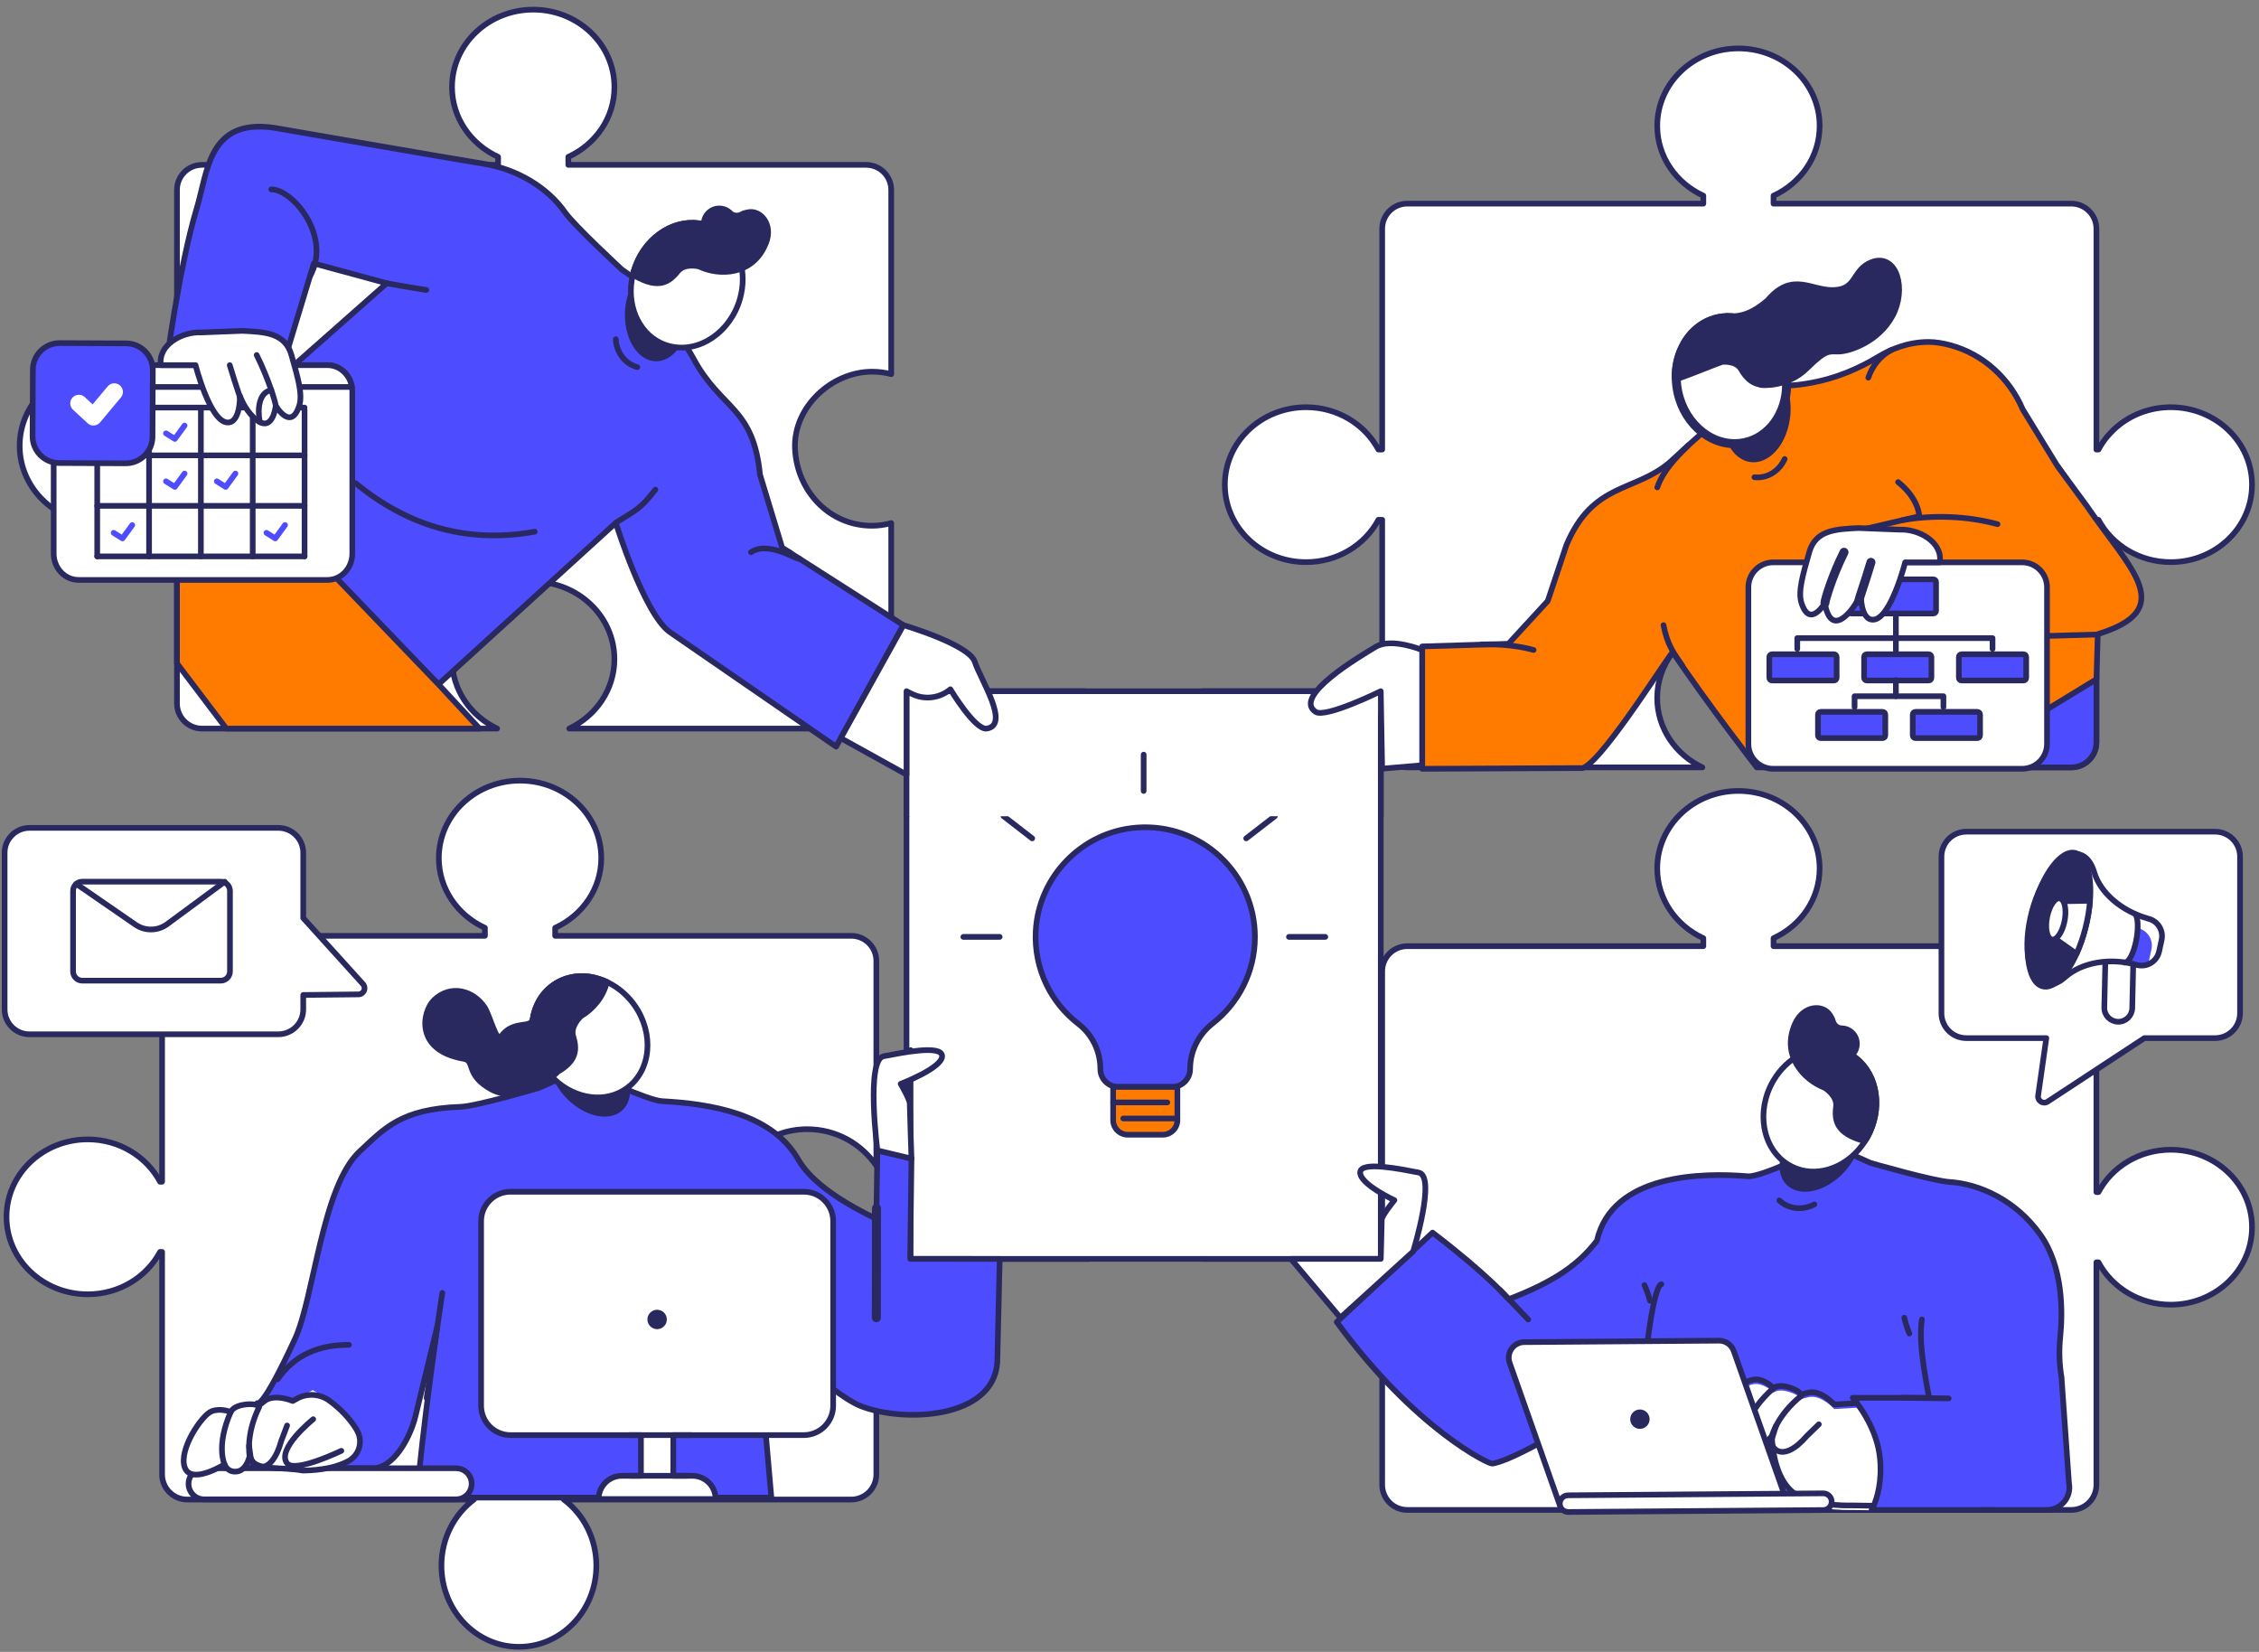 <svg width="398" height="291" viewBox="0 0 398 291" fill="none" xmlns="http://www.w3.org/2000/svg">
<rect x="0" y="0" width="398" height="291" fill="#808080" stroke="none"/>
<g clip-path="url(#clip0_4007_28829)">
<path d="M243.27 121.767H159.712V221.763H243.27V121.767Z" fill="white" stroke="#292960" stroke-linecap="round" stroke-linejoin="round"/>
<path d="M221.099 165.05C221.099 153.889 211.635 144.938 200.297 145.787C190.656 146.503 182.953 154.421 182.478 164.081C182.155 170.707 185.17 176.649 189.99 180.361C192.455 182.255 193.867 185.213 193.867 188.317C193.867 190.059 195.28 191.478 197.028 191.478H206.517C208.259 191.478 209.678 190.065 209.678 188.317C209.678 185.169 211.167 182.223 213.65 180.285C218.179 176.75 221.099 171.239 221.099 165.05Z" fill="#4D4DFF" stroke="#292960" stroke-linecap="round" stroke-linejoin="round"/>
<path d="M196.124 191.478H207.437V197.318C207.437 198.737 206.284 199.89 204.865 199.89H198.689C197.27 199.89 196.117 198.737 196.117 197.318V191.478H196.124Z" fill="#FF7B00" stroke="#292960" stroke-linecap="round" stroke-linejoin="round"/>
<path d="M197.902 197.033H207.436" stroke="#292960" stroke-linecap="round" stroke-linejoin="round"/>
<path d="M196.123 194.202H205.656" stroke="#292960" stroke-linecap="round" stroke-linejoin="round"/>
<path d="M201.495 132.935V139.332" stroke="#292960" stroke-linecap="round" stroke-linejoin="round"/>
<path d="M169.728 165.044H176.125" stroke="#292960" stroke-linecap="round" stroke-linejoin="round"/>
<path d="M176.797 143.772L181.858 147.687" stroke="#292960" stroke-linecap="round" stroke-linejoin="round"/>
<path d="M224.622 143.772L219.561 147.687" stroke="#292960" stroke-linecap="round" stroke-linejoin="round"/>
<path d="M227.092 165.044H233.496" stroke="#292960" stroke-linecap="round" stroke-linejoin="round"/>
<path d="M396.769 216.182C396.769 223.72 390.359 229.833 382.46 229.833C376.892 229.833 372.084 226.799 369.715 222.371H369.353V261.563C369.353 264.008 367.377 265.99 364.926 265.99H312.628C314.497 265.11 316.131 263.849 317.423 262.316C319.406 259.973 320.59 256.989 320.59 253.746C320.59 250.788 319.602 248.051 317.924 245.815C315.326 242.356 311.076 240.101 306.281 240.101C298.382 240.101 291.971 246.208 291.971 253.746C291.971 259.111 295.214 263.754 299.934 265.99H247.934C245.495 265.99 243.519 264.008 243.519 261.563V171.1C243.519 168.661 245.495 166.678 247.934 166.678H300.098V165.272C295.297 163.074 291.978 158.405 291.978 152.983C291.978 145.445 298.382 139.332 306.281 139.332C314.18 139.332 320.59 145.445 320.59 152.983C320.59 158.405 317.271 163.074 312.47 165.272V166.678H364.926C367.377 166.678 369.353 168.661 369.353 171.1V210H369.715C372.084 205.572 376.892 202.538 382.46 202.538C390.359 202.538 396.769 208.651 396.769 216.182Z" fill="white" stroke="#292960" stroke-linecap="round" stroke-linejoin="round"/>
<path d="M211.859 221.757H243.271V199.732H211.859V221.757Z" fill="white"/>
<path d="M211.858 221.762H243.271V199.737" fill="white"/>
<path d="M211.858 221.762H243.271V199.737" stroke="#292960" stroke-linecap="round" stroke-linejoin="round"/>
<path d="M364.527 261.315C364.97 263.748 363.101 265.99 360.631 265.99H349.248L351.129 265.978L351.116 265.99H287.214L289.9 242.8C289.9 242.8 268.768 256.888 262.908 257.838C262.332 257.933 249.289 251.719 235.512 232.886L252.393 217.139C262.079 224.525 265.816 228.864 265.816 228.864C273.804 225.798 278.118 222.789 281.348 218.57C284.059 206.731 300.01 206.547 307.921 207.212C310.386 207.421 320.445 202.398 322.003 201.663C322.136 201.606 322.206 201.568 322.206 201.568L329.547 204.862C329.547 204.862 340.519 208.023 343.445 208.213C348.754 208.555 355.101 211.4 359.427 217.43C363.526 223.144 363.424 231.163 362.981 235.528C362.74 237.89 362.804 240.272 363.203 242.616L364.52 261.315H364.527Z" fill="#4D4DFF"/>
<path d="M364.527 261.315C364.97 263.748 363.101 265.99 360.631 265.99H349.248L351.129 265.978L351.116 265.99H287.214L289.9 242.8C289.9 242.8 268.768 256.888 262.908 257.838C262.332 257.933 249.289 251.719 235.512 232.886L252.393 217.139C262.079 224.525 265.816 228.864 265.816 228.864C273.804 225.798 278.118 222.789 281.348 218.57C284.059 206.731 300.01 206.547 307.921 207.212C310.386 207.421 320.445 202.398 322.003 201.663C322.136 201.606 322.206 201.568 322.206 201.568L329.547 204.862C329.547 204.862 340.519 208.023 343.445 208.213C348.754 208.555 355.101 211.4 359.427 217.43C363.526 223.144 363.424 231.163 362.981 235.528C362.74 237.89 362.804 240.272 363.203 242.616L364.52 261.315H364.527Z" stroke="#292960" stroke-linecap="round" stroke-linejoin="round"/>
<path d="M330.111 266.06C327.97 266.022 326.006 265.984 324.454 265.991C324.454 265.984 324.454 265.978 324.454 265.972C321.325 265.864 318.215 265.338 316.2 263.925C313.033 261.702 312.362 256.66 312.216 254.639C312.178 254.101 312.178 253.778 312.178 253.778C312.178 253.778 311.944 254.088 311.564 254.436C310.962 254.981 309.993 255.627 308.985 255.298C307.725 254.892 307.56 253.873 307.554 253.436C307.554 253.309 307.554 253.233 307.554 253.233C307.554 253.233 307.262 253.271 306.787 253.296C306.002 253.334 304.722 253.36 303.563 253.138C303.443 253.112 303.322 253.087 303.208 253.062C303.113 253.036 303.018 253.017 302.93 252.986C302.847 252.967 302.765 252.941 302.683 252.91C302.55 252.872 302.417 252.821 302.29 252.764C301.447 252.378 300.877 251.751 300.972 250.743C301.276 247.43 307.636 243.661 309.467 243.794C311.209 243.921 312.457 245.346 312.457 245.346C312.457 245.346 313.236 244.574 315.2 245.194C316.739 245.682 317.195 246.221 317.328 246.493C317.505 246.411 317.892 246.29 318.677 246.119C320.875 245.644 323.168 248.222 323.168 248.222L327.172 247.982C327.691 248.678 328.426 249.736 329.116 251.06C330.054 252.821 330.934 255.051 331.201 257.502C331.663 261.772 330.675 264.762 330.111 266.06Z" fill="white"/>
<path d="M330.111 265.256C327.97 265.218 326.006 265.18 324.454 265.186C324.454 265.18 324.454 265.173 324.454 265.167C321.325 265.059 318.215 264.533 316.2 263.121C313.033 260.897 312.362 255.855 312.216 253.834C312.178 253.296 312.178 252.973 312.178 252.973C312.178 252.973 311.944 253.283 311.564 253.632C310.962 254.176 309.993 254.823 308.985 254.493C307.725 254.088 307.56 253.068 307.554 252.631C307.554 252.504 307.554 252.428 307.554 252.428C307.554 252.428 307.262 252.466 306.787 252.492C305.691 252.549 303.652 252.568 302.29 251.959C301.447 251.573 300.877 250.946 300.972 249.939C301.276 246.626 307.636 242.857 309.467 242.99C311.209 243.116 312.457 244.542 312.457 244.542C312.457 244.542 313.236 243.769 315.2 244.39C316.739 244.877 317.195 245.416 317.328 245.688C317.505 245.606 317.892 245.486 318.677 245.315C320.875 244.839 323.168 247.418 323.168 247.418L327.172 247.177C327.691 247.874 328.426 248.932 329.116 250.255C330.054 252.016 330.934 254.246 331.201 256.698C331.663 260.967 330.675 263.957 330.111 265.256Z" stroke="#292960" stroke-linecap="round" stroke-linejoin="round"/>
<path d="M307.561 252.428C307.561 252.428 307.497 248.894 312.457 244.542" stroke="#292960" stroke-linecap="round" stroke-linejoin="round"/>
<path d="M312.178 252.973C312.178 252.973 313.09 249.293 317.385 245.859" stroke="#292960" stroke-linecap="round" stroke-linejoin="round"/>
<path d="M312.876 251.263L312.198 253.417C311.672 255.089 314.06 257.959 318.342 252.948L320.452 250.908" stroke="#292960" stroke-linecap="round" stroke-linejoin="round"/>
<path d="M314.212 206.763C314.921 209.297 317.658 210.101 320.679 208.879C321.047 208.726 321.414 208.549 321.788 208.34C321.895 208.277 322.009 208.213 322.123 208.144C322.383 207.985 322.643 207.808 322.884 207.631C325.975 205.369 327.818 201.613 327.058 198.902C326.602 197.286 325.322 196.362 323.675 196.235C323.599 196.229 323.517 196.229 323.428 196.229C323.314 196.229 323.194 196.229 323.074 196.229C321.87 196.26 320.508 196.685 319.14 197.521C315.593 199.693 313.382 203.83 314.205 206.769L314.212 206.763Z" fill="#292960" stroke="#292960" stroke-linecap="round" stroke-linejoin="round"/>
<path d="M314.978 205.103C318.887 207.555 324.037 206.389 327.388 202.614C327.787 202.152 328.167 201.657 328.521 201.125C328.623 200.961 328.73 200.802 328.832 200.631C329.06 200.245 329.269 199.833 329.453 199.44C331.771 194.379 330.479 188.513 326.298 185.891C323.802 184.326 320.793 184.225 318.082 185.346C317.949 185.397 317.822 185.46 317.689 185.53C317.506 185.612 317.322 185.707 317.138 185.802C315.295 186.771 313.648 188.317 312.444 190.363C309.328 195.671 310.462 202.272 314.985 205.11L314.978 205.103Z" fill="white"/>
<path d="M314.978 205.103C318.887 207.555 324.037 206.389 327.388 202.614C327.787 202.152 328.167 201.657 328.521 201.125C328.623 200.961 328.73 200.802 328.832 200.631C329.06 200.245 329.269 199.833 329.453 199.44C331.771 194.379 330.479 188.513 326.298 185.891C323.802 184.326 320.793 184.225 318.082 185.346C317.949 185.397 317.822 185.46 317.689 185.53C317.506 185.612 317.322 185.707 317.138 185.802C315.295 186.771 313.648 188.317 312.444 190.363C309.328 195.671 310.462 202.272 314.985 205.11L314.978 205.103Z" stroke="#292960" stroke-linecap="round" stroke-linejoin="round"/>
<path d="M321.458 191.624C321.559 191.662 323.738 193.043 323.491 194.931C323.155 197.471 323.643 199.599 328.141 200.923C328.388 200.828 328.565 200.758 328.812 200.657C329.047 200.264 329.262 199.846 329.446 199.441C331.764 194.379 330.472 188.514 326.291 185.891C326.285 185.891 326.278 185.885 326.272 185.879C327.057 185.15 327.4 183.991 326.962 182.863C326.595 181.926 325.696 181.248 324.688 181.159C324.612 181.153 324.536 181.147 324.467 181.147C323.675 181.134 323.073 180.532 322.883 179.766C322.807 179.449 322.611 179.17 322.414 178.841C321.268 176.922 317.79 177.017 316.295 180.285C313.73 185.91 317.86 190.256 321.458 191.611V191.624Z" fill="#292960" stroke="#292960" stroke-linecap="round" stroke-linejoin="round"/>
<path d="M313.489 211.463C315.162 213.072 317.664 213.23 319.672 212.16" stroke="#292960" stroke-linecap="round" stroke-linejoin="round"/>
<path d="M248.972 220.47C248.972 220.47 253.102 207.155 249.935 206.553C246.767 205.952 239.641 204.463 239.641 206.553C239.641 208.644 245.672 211.425 245.672 211.425C245.672 211.425 243.442 214.136 243.442 214.877C243.442 215.618 243.271 221.763 243.271 221.763H227.435L236.157 232.126L248.972 220.47Z" fill="white" stroke="#292960" stroke-linecap="round" stroke-linejoin="round"/>
<path d="M289.615 245.524C289.286 243.085 291.116 226.495 292.713 226.223" stroke="#292960" stroke-linecap="round" stroke-linejoin="round"/>
<path d="M314.908 264.813L274.798 265.117L265.974 240.083C265.347 238.309 266.658 236.447 268.539 236.428L302.853 236.168C304.025 236.162 305.071 236.896 305.463 237.999L314.914 264.813H314.908Z" fill="white" stroke="#292960" stroke-linecap="round" stroke-linejoin="round"/>
<path d="M288.925 248.292C287.981 248.292 287.215 249.058 287.215 250.002C287.215 250.946 287.981 251.713 288.925 251.713C289.869 251.713 290.635 250.946 290.635 250.002C290.635 249.058 289.869 248.292 288.925 248.292Z" fill="#292960"/>
<path d="M321.255 266.01L276.286 266.352C275.475 266.352 274.81 265.705 274.804 264.895C274.804 264.084 275.45 263.419 276.261 263.412L321.229 263.07C322.04 263.07 322.705 263.716 322.712 264.527C322.712 265.338 322.065 266.003 321.255 266.01Z" fill="white" stroke="#292960" stroke-linecap="round" stroke-linejoin="round"/>
<path d="M327.172 247.177C326.716 246.575 326.418 246.239 326.418 246.239H339.885C339.885 246.239 339.043 242.16 338.618 238.296C338.2 234.438 338.618 232.437 338.618 232.437" stroke="#292960" stroke-linecap="round" stroke-linejoin="round"/>
<path d="M336.401 234.913C336.034 234.007 335.704 233.082 335.508 232.126" stroke="#292960" stroke-linecap="round" stroke-linejoin="round"/>
<path d="M289.723 226.381C290.115 227.274 290.47 228.193 290.692 229.143" stroke="#292960" stroke-linecap="round" stroke-linejoin="round"/>
<path d="M330.111 265.256C329.895 265.737 329.743 265.991 329.743 265.991" stroke="#292960" stroke-linecap="round" stroke-linejoin="round"/>
<path d="M335.04 246.239L343.319 246.341" stroke="#292960" stroke-linecap="round" stroke-linejoin="round"/>
<path d="M269.243 232.436L264.238 227.217" stroke="#292960" stroke-linecap="round" stroke-linejoin="round"/>
<path d="M211.859 143.785H243.271V121.76H211.859V143.785Z" fill="white"/>
<path d="M211.858 121.767H243.271V143.792" fill="white"/>
<path d="M211.858 121.767H243.271V143.792" stroke="#292960" stroke-linecap="round" stroke-linejoin="round"/>
<path d="M396.769 85.382C396.769 92.919 390.359 99.026 382.46 99.026C376.892 99.026 372.084 95.992 369.715 91.57H369.354V130.756C369.354 133.207 367.377 135.183 364.926 135.183H312.628C312.964 135.025 313.287 134.854 313.604 134.677C317.791 132.288 320.591 127.93 320.591 122.945C320.591 115.407 314.18 109.301 306.281 109.301C301.536 109.301 297.33 111.505 294.733 114.894C292.997 117.149 291.971 119.936 291.971 122.945C291.971 128.31 295.215 132.947 299.934 135.183H247.934C247.528 135.183 247.136 135.126 246.768 135.025C245.438 134.664 244.361 133.695 243.848 132.428C243.74 132.168 243.658 131.902 243.601 131.623C243.55 131.338 243.519 131.053 243.519 130.756V91.57H242.853C240.484 95.992 235.677 99.026 230.108 99.026C222.209 99.026 215.799 92.919 215.799 85.382C215.799 77.843 222.209 71.737 230.108 71.737C235.677 71.737 240.484 74.771 242.853 79.193H243.519V40.292C243.519 37.854 245.495 35.871 247.934 35.871H300.098V34.471C295.297 32.267 291.978 27.598 291.978 22.176C291.978 14.644 298.382 8.531 306.281 8.531C314.18 8.531 320.591 14.644 320.591 22.176C320.591 27.598 317.271 32.267 312.47 34.471V35.871H364.926C367.377 35.871 369.354 37.854 369.354 40.292V79.193H369.715C370.297 78.103 371.032 77.09 371.894 76.196C374.231 73.745 377.487 72.111 381.148 71.794C381.579 71.756 382.016 71.737 382.46 71.737C390.359 71.737 396.769 77.843 396.769 85.382Z" fill="white" stroke="#292960" stroke-linecap="round" stroke-linejoin="round"/>
<path d="M369.353 119.1V130.755C369.353 133.207 367.377 135.183 364.925 135.183H343.046L369.353 119.1Z" fill="#4D4DFF" stroke="#292960" stroke-linecap="round" stroke-linejoin="round"/>
<path d="M369.353 119.658L343.894 135.184H309.523C309.523 135.184 300.82 123.984 294.732 114.894C294.517 114.571 282.969 133.22 279.124 135.184C278.87 135.317 278.636 135.361 278.44 135.304L250.574 135.431V113.874L265.758 113.412L272.688 105.874L275.963 96.062C280.638 84.888 288.036 86.757 294.232 81.397C294.656 81.03 296.702 79.123 297.456 78.446C297.88 78.072 298.336 77.66 298.811 77.236C299.04 77.033 299.268 76.83 299.496 76.621C299.705 76.431 299.939 76.178 300.192 75.868C304.842 70.211 307.572 67.487 314.888 67.886C315.915 67.943 317.53 67.728 319.272 67.405C323.402 66.638 327.323 65.029 330.921 62.85C333.075 61.545 336.141 60.24 339.764 60.24C341.031 60.24 342.349 60.468 343.66 60.823C349.405 62.388 354.042 66.638 356.373 72.117L362.524 82.158L370.144 93.021L369.359 119.658H369.353Z" fill="#FF7B00"/>
<path d="M369.353 119.658L343.894 135.184H309.523C309.523 135.184 300.82 123.984 294.732 114.894C294.517 114.571 282.969 133.22 279.124 135.184C278.87 135.317 278.636 135.361 278.44 135.304L250.574 135.431V113.874L265.758 113.412L272.688 105.874L275.963 96.062C280.638 84.888 288.036 86.757 294.232 81.397C294.656 81.03 296.702 79.123 297.456 78.446C297.88 78.072 298.336 77.66 298.811 77.236C299.04 77.033 299.268 76.83 299.496 76.621C299.705 76.431 299.939 76.178 300.192 75.868C304.842 70.211 307.572 67.487 314.888 67.886C315.915 67.943 317.53 67.728 319.272 67.405C323.402 66.638 327.323 65.029 330.921 62.85C333.075 61.545 336.141 60.24 339.764 60.24C341.031 60.24 342.349 60.468 343.66 60.823C349.405 62.388 354.042 66.638 356.373 72.117L362.524 82.158L370.144 93.021L369.359 119.658H369.353Z" stroke="#292960" stroke-linecap="round" stroke-linejoin="round"/>
<path d="M306.813 79.902C308.916 81.48 311.576 80.453 313.23 77.641C313.426 77.299 313.61 76.931 313.781 76.539C313.831 76.418 313.882 76.298 313.926 76.178C314.034 75.893 314.135 75.595 314.218 75.31C315.295 71.636 314.471 67.531 312.216 65.846C310.873 64.839 309.296 64.889 307.909 65.789C307.839 65.833 307.776 65.878 307.706 65.935C307.611 65.998 307.516 66.074 307.421 66.15C306.483 66.91 305.66 68.076 305.083 69.564C303.595 73.448 304.355 78.078 306.794 79.902H306.813Z" fill="#292960" stroke="#292960" stroke-width="1.584" stroke-linecap="round" stroke-linejoin="round"/>
<path d="M306.414 78.115C311.007 77.685 314.383 73.624 314.744 68.588C314.782 67.98 314.776 67.353 314.732 66.72C314.712 66.53 314.7 66.333 314.674 66.137C314.617 65.694 314.535 65.237 314.44 64.813C313.199 59.391 308.606 55.52 303.69 55.983C300.758 56.261 298.306 58.01 296.843 60.55C296.773 60.67 296.703 60.797 296.646 60.93C296.551 61.107 296.463 61.297 296.374 61.481C295.5 63.369 295.139 65.605 295.424 67.955C296.184 74.061 301.1 78.616 306.421 78.109L306.414 78.115Z" fill="white"/>
<path d="M314.745 68.595C314.39 73.625 311.007 77.685 306.415 78.116C301.094 78.623 296.184 74.075 295.424 67.962C295.367 67.474 295.329 66.993 295.323 66.518C295.304 64.7 295.678 62.983 296.368 61.488C296.457 61.298 296.546 61.114 296.647 60.937C296.71 60.804 296.774 60.671 296.843 60.55C298.307 58.023 300.745 56.281 303.672 55.996C303.672 55.996 303.691 55.996 303.697 55.996C303.748 55.996 303.799 55.983 303.843 55.996C303.957 55.996 304.071 55.977 304.179 55.977C305.3 55.926 306.402 56.11 307.441 56.484C307.891 56.642 308.328 56.839 308.752 57.06C308.961 57.174 309.164 57.288 309.36 57.415C309.607 57.567 309.842 57.732 310.076 57.909C310.19 57.998 310.31 58.093 310.418 58.181C310.646 58.365 310.868 58.562 311.083 58.77C311.292 58.98 311.501 59.195 311.698 59.423C311.9 59.651 312.09 59.879 312.274 60.12C312.363 60.24 312.451 60.367 312.54 60.493C312.977 61.121 313.364 61.805 313.68 62.527C313.744 62.673 313.801 62.818 313.864 62.97C314.098 63.559 314.295 64.18 314.44 64.82C314.459 64.909 314.479 65.004 314.498 65.099C314.529 65.225 314.555 65.365 314.58 65.491C314.612 65.694 314.643 65.897 314.669 66.093C314.669 66.112 314.675 66.131 314.675 66.15C314.675 66.15 314.681 66.169 314.681 66.176C314.694 66.366 314.713 66.549 314.732 66.727C314.776 67.367 314.783 67.987 314.738 68.602L314.745 68.595Z" stroke="#292960" stroke-width="1.584" stroke-linecap="round" stroke-linejoin="round"/>
<path d="M314.681 66.144C314.681 66.144 314.674 66.106 314.674 66.087C314.649 65.89 314.617 65.688 314.586 65.485C314.56 65.358 314.535 65.219 314.503 65.092C314.484 64.997 314.465 64.902 314.44 64.814C314.294 64.174 314.104 63.553 313.87 62.964C313.807 62.812 313.75 62.666 313.686 62.52C313.363 61.798 312.983 61.12 312.546 60.487C312.457 60.36 312.369 60.234 312.28 60.113C312.09 59.873 311.9 59.638 311.704 59.416C311.507 59.188 311.298 58.973 311.089 58.764C310.874 58.561 310.652 58.365 310.424 58.175C310.316 58.086 310.196 57.991 310.082 57.903C309.848 57.731 309.607 57.56 309.366 57.408C309.17 57.288 308.967 57.168 308.758 57.054C308.334 56.832 307.896 56.636 307.447 56.477C306.408 56.104 305.306 55.926 304.184 55.971C304.077 55.971 303.963 55.983 303.849 55.989C303.804 55.989 303.754 55.989 303.703 55.989C303.697 55.989 303.684 55.989 303.678 55.989C300.751 56.275 298.312 58.017 296.849 60.544C296.779 60.664 296.716 60.797 296.653 60.931C296.551 61.108 296.463 61.291 296.374 61.482C295.684 62.977 295.31 64.693 295.329 66.511C298.053 65.58 302.284 63.794 303.355 63.471C303.462 63.439 306.021 63.205 306.978 64.858C307.2 65.244 307.44 65.612 307.7 65.935C308.821 67.335 310.399 68.038 313.395 67.1C313.686 67.005 313.997 66.904 314.313 66.777C314.453 66.555 314.554 66.397 314.693 66.169C314.693 66.169 314.687 66.144 314.687 66.137L314.681 66.144Z" fill="#292960" stroke="#292960" stroke-width="1.584" stroke-linecap="round" stroke-linejoin="round"/>
<path d="M309.105 84.07C311.411 84.33 313.495 82.93 314.433 80.858" stroke="#292960" stroke-linecap="round" stroke-linejoin="round"/>
<path d="M310.36 67.531C310.36 67.531 314.788 68.013 318.208 64.611C321.629 61.209 322.212 61.653 323.96 61.634C325.708 61.615 330.751 60.006 333.177 55.496C335.596 50.986 333.968 44.854 329.826 46.463C326.589 47.717 327.419 51.175 323.206 51.385C319 51.594 315.909 48.008 311.582 53.177C311.525 53.247 311.43 53.285 311.354 53.342C309.213 55.16 306.977 56.262 304.184 55.958L305.051 56.87L310.36 67.525V67.531Z" fill="#292960" stroke="#292960" stroke-width="1.584" stroke-linecap="round" stroke-linejoin="round"/>
<path d="M250.568 114.507C250.568 114.507 245.165 112.278 242.397 113.937C239.635 115.597 227.644 122.647 231.787 125.403C233.529 126.562 242.777 121.678 242.777 121.678L243.271 135.43L250.575 134.797V114.507H250.568Z" fill="white"/>
<path d="M250.568 114.507C250.568 114.507 245.165 112.278 242.397 113.937C239.635 115.597 227.644 122.647 231.787 125.403C233.529 126.562 243.265 121.767 243.265 121.767L243.512 135.411L250.562 134.803V114.514L250.568 114.507Z" stroke="#292960" stroke-linecap="round" stroke-linejoin="round"/>
<path d="M334.418 84.926C338.137 87.916 338.137 90.944 338.137 90.944L328.635 93.161L334.456 112.741L369.359 111.784C384.005 107.363 375.307 100.344 367.592 89.043L362.524 82.151" fill="#FF7B00"/>
<path d="M334.418 84.926C338.137 87.916 338.137 90.944 338.137 90.944L328.635 93.161L334.456 112.741L369.359 111.784C384.005 107.363 375.307 100.344 367.592 89.043L362.524 82.151" stroke="#292960" stroke-linecap="round" stroke-linejoin="round"/>
<path d="M312.425 99.064H356.26C358.686 99.064 360.65 101.027 360.65 103.453V131.04C360.65 133.466 358.686 135.43 356.26 135.43H312.425C309.999 135.43 308.035 133.466 308.035 131.04V103.453C308.035 101.027 309.999 99.064 312.425 99.064Z" fill="white" stroke="#292960" stroke-linecap="round" stroke-linejoin="round"/>
<path d="M316.65 114.311V112.411H351.053V114.311" fill="white"/>
<path d="M316.65 114.311V112.411H351.053V114.311" stroke="#292960" stroke-linecap="round" stroke-linejoin="round"/>
<path d="M340.626 102.054H326.152C325.889 102.054 325.677 102.266 325.677 102.529V107.596C325.677 107.859 325.889 108.071 326.152 108.071H340.626C340.889 108.071 341.101 107.859 341.101 107.596V102.529C341.101 102.266 340.889 102.054 340.626 102.054Z" fill="#4D4DFF" stroke="#292960" stroke-linecap="round" stroke-linejoin="round"/>
<path d="M323.112 115.255H312.204C311.941 115.255 311.729 115.468 311.729 115.73V119.404C311.729 119.666 311.941 119.879 312.204 119.879H323.112C323.374 119.879 323.587 119.666 323.587 119.404V115.73C323.587 115.468 323.374 115.255 323.112 115.255Z" fill="#4D4DFF" stroke="#292960" stroke-linecap="round" stroke-linejoin="round"/>
<path d="M339.809 115.255H328.901C328.638 115.255 328.426 115.468 328.426 115.73V119.404C328.426 119.666 328.638 119.879 328.901 119.879H339.809C340.071 119.879 340.284 119.666 340.284 119.404V115.73C340.284 115.468 340.071 115.255 339.809 115.255Z" fill="#4D4DFF" stroke="#292960" stroke-linecap="round" stroke-linejoin="round"/>
<path d="M356.507 115.255H345.599C345.337 115.255 345.124 115.468 345.124 115.73V119.404C345.124 119.666 345.337 119.879 345.599 119.879H356.507C356.77 119.879 356.982 119.666 356.982 119.404V115.73C356.982 115.468 356.77 115.255 356.507 115.255Z" fill="#4D4DFF" stroke="#292960" stroke-linecap="round" stroke-linejoin="round"/>
<path d="M331.682 125.403H320.774C320.512 125.403 320.299 125.616 320.299 125.878V129.552C320.299 129.815 320.512 130.028 320.774 130.028H331.682C331.944 130.028 332.157 129.815 332.157 129.552V125.878C332.157 125.616 331.944 125.403 331.682 125.403Z" fill="#4D4DFF" stroke="#292960" stroke-linecap="round" stroke-linejoin="round"/>
<path d="M348.38 125.403H337.472C337.21 125.403 336.997 125.616 336.997 125.878V129.552C336.997 129.815 337.21 130.028 337.472 130.028H348.38C348.643 130.028 348.855 129.815 348.855 129.552V125.878C348.855 125.616 348.643 125.403 348.38 125.403Z" fill="#4D4DFF" stroke="#292960" stroke-linecap="round" stroke-linejoin="round"/>
<path d="M326.747 124.554V122.647H342.4V124.554" fill="white"/>
<path d="M326.747 124.554V122.647H342.4V124.554" stroke="#292960" stroke-linecap="round" stroke-linejoin="round"/>
<path d="M334.025 119.81V122.647" stroke="#292960" stroke-linecap="round" stroke-linejoin="round"/>
<path d="M334.025 108.071V114.59" stroke="#292960" stroke-linecap="round" stroke-linejoin="round"/>
<path d="M335.255 91.615C340.684 90.677 346.613 90.899 351.927 92.337" stroke="#292960" stroke-linecap="round" stroke-linejoin="round"/>
<path d="M261.002 113.513C264.087 113.462 267.21 113.671 270.193 114.501" stroke="#292960" stroke-linecap="round" stroke-linejoin="round"/>
<path d="M296.374 117.251C294.974 115.255 293.719 113.526 293.086 110.131" stroke="#292960" stroke-linecap="round" stroke-linejoin="round"/>
<path d="M341.754 99.064C342.331 95.573 338.131 93.128 334.596 93.299L327.445 93.02C323.384 93.21 319.869 93.375 318.76 97.284C317.658 101.179 316.746 104.201 317.386 106.203C318.861 110.82 321.528 106.203 321.528 106.203C321.528 106.203 322.054 111.53 325.411 108.287C327.103 106.659 327.837 104.486 327.837 104.486C327.837 104.486 327.73 109.345 330.093 109.161C333.152 108.92 335.661 99.064 335.661 99.064H341.754Z" fill="white"/>
<path d="M323.358 109.326C323.244 108.844 323.206 108.483 323.206 108.483C323.206 108.483 323.047 108.762 322.781 109.111C322.952 109.225 323.142 109.307 323.351 109.326H323.358Z" fill="white"/>
<path d="M329.522 106.767C329.522 106.767 329.269 107.514 328.718 108.464C328.977 108.832 329.32 109.085 329.763 109.148C329.503 107.964 329.529 106.773 329.529 106.773L329.522 106.767Z" fill="white"/>
<path d="M341.754 99.064C342.331 95.573 338.131 93.128 334.596 93.299L327.445 93.02C323.384 93.21 319.869 93.375 318.76 97.284C317.658 101.179 316.746 104.201 317.386 106.203C318.861 110.82 321.528 106.203 321.528 106.203C321.528 106.203 322.054 111.53 325.411 108.287C327.103 106.659 327.837 104.486 327.837 104.486C327.837 104.486 327.73 109.345 330.093 109.161C333.152 108.92 335.661 99.064 335.661 99.064H341.754Z" stroke="#292960" stroke-linecap="round" stroke-linejoin="round"/>
<path d="M321.528 106.203C321.528 105.753 322.77 101.522 324.886 97.284" stroke="#292960" stroke-width="1.584" stroke-linecap="round" stroke-linejoin="round"/>
<path d="M327.514 105.873C327.514 105.423 328.572 102.668 329.629 99.064" stroke="#292960" stroke-width="1.584" stroke-linecap="round" stroke-linejoin="round"/>
<path d="M329.167 66.53C329.864 64.478 331.257 62.698 333.183 61.672" stroke="#292960" stroke-linecap="round" stroke-linejoin="round"/>
<path d="M291.983 85.863C293.01 82.918 295.277 80.586 297.456 78.445" stroke="#292960" stroke-linecap="round" stroke-linejoin="round"/>
<path d="M191.125 121.767H159.712V143.792H191.125V121.767Z" fill="white"/>
<path d="M191.125 121.767H159.712V143.792" fill="white"/>
<path d="M191.125 121.767H159.712V143.792" stroke="#292960" stroke-linecap="round" stroke-linejoin="round"/>
<path d="M153.637 92.615C146.029 92.615 140.398 86.401 140.068 79.047C139.739 71.718 146.536 65.478 153.637 65.478C154.815 65.478 155.949 65.63 157.02 65.909V33.458C157.02 31.019 155.037 29.042 152.592 29.042H100.129V27.636C104.931 25.432 108.25 20.763 108.25 15.341C108.25 7.809 101.846 1.696 93.947 1.696C86.048 1.696 79.637 7.809 79.637 15.341C79.637 20.763 82.957 25.432 87.758 27.636V29.042H35.593C33.155 29.042 31.178 31.019 31.178 33.458V72.358H30.513C28.15 67.936 23.336 64.902 17.768 64.902C9.869 64.902 3.465 71.008 3.465 78.546C3.465 86.085 9.869 92.191 17.768 92.191C23.013 92.191 27.587 89.499 30.076 85.489C30.228 85.242 30.374 84.995 30.513 84.735H31.178V123.921C31.178 126.372 33.155 128.348 35.593 128.348H87.593C82.874 126.112 79.631 121.475 79.631 116.11C79.631 108.572 86.041 102.466 93.941 102.466C101.84 102.466 108.25 108.572 108.25 116.11C108.25 121.475 105.007 126.112 100.288 128.348H152.592C155.037 128.348 157.02 126.372 157.02 123.921V92.147C155.917 92.451 154.784 92.615 153.637 92.615Z" fill="white" stroke="#292960" stroke-linecap="round" stroke-linejoin="round"/>
<path d="M125.449 100.686C125.449 98.589 133.31 93.87 139.182 97.347" stroke="#292960" stroke-linecap="round" stroke-linejoin="round"/>
<path d="M34.657 36.727C36.627 30.17 36.715 20.878 48.187 22.493C48.187 22.493 80.082 28.029 85.238 28.853C91.091 29.79 96.481 33.021 99.528 37.379C101.207 39.78 109.607 47.521 109.607 47.521L116.233 52.088C116.233 52.088 116.233 52.17 116.258 52.309C116.442 54.02 120.977 60.943 122.155 63.123C127.039 72.225 132.696 71.56 133.899 83.615L137.801 96.474L159.168 110.131L147.303 131.529L117.993 111.334C113.458 108.072 108.492 92.103 108.492 92.103L77.25 120.551L35.715 78.553L68.141 49.896L55.295 46.406L49.86 64.32L29.247 64.668C29.247 64.668 31.521 47.16 34.657 36.72V36.727Z" fill="#4D4DFF"/>
<path d="M34.657 36.727C36.627 30.17 36.715 20.878 48.187 22.493C48.187 22.493 80.082 28.029 85.238 28.853C91.091 29.79 96.481 33.021 99.528 37.379C101.207 39.78 109.607 47.521 109.607 47.521L116.233 52.088C116.233 52.088 116.233 52.17 116.258 52.309C116.442 54.02 120.977 60.943 122.155 63.123C127.039 72.225 132.696 71.56 133.899 83.615L137.801 96.474L159.168 110.131L147.303 131.529L117.993 111.334C113.458 108.072 108.492 92.103 108.492 92.103L77.25 120.551L35.715 78.553L68.141 49.896L55.295 46.406L49.86 64.32L29.247 64.668C29.247 64.668 31.521 47.16 34.657 36.72V36.727Z" stroke="#292960" stroke-linecap="round" stroke-linejoin="round"/>
<path d="M117.348 62.691C115.029 63.939 112.553 62.526 111.336 59.505C111.191 59.137 111.064 58.744 110.956 58.333C110.925 58.206 110.893 58.079 110.861 57.953C110.798 57.655 110.741 57.344 110.703 57.047C110.184 53.252 111.609 49.319 114.092 47.982C115.574 47.184 117.12 47.469 118.361 48.565C118.418 48.616 118.482 48.673 118.539 48.736C118.621 48.812 118.703 48.901 118.786 48.989C119.603 49.876 120.236 51.149 120.585 52.714C121.478 56.774 120.04 61.24 117.354 62.684L117.348 62.691Z" fill="#292960" stroke="#292960" stroke-linecap="round" stroke-linejoin="round"/>
<path d="M118.006 60.987C113.534 59.878 110.791 55.362 111.184 50.326C111.234 49.718 111.336 49.103 111.475 48.476C111.526 48.293 111.564 48.103 111.621 47.913C111.741 47.482 111.887 47.045 112.052 46.639C114.085 41.458 119.203 38.316 123.992 39.507C126.849 40.216 129.015 42.313 130.086 45.037C130.137 45.17 130.187 45.303 130.225 45.442C130.295 45.632 130.352 45.828 130.415 46.031C130.998 48.027 131.023 50.294 130.39 52.575C128.73 58.504 123.194 62.273 118.006 60.981V60.987Z" fill="white"/>
<path d="M118.006 60.987C113.534 59.878 110.791 55.362 111.184 50.326C111.234 49.718 111.336 49.103 111.475 48.476C111.526 48.293 111.564 48.103 111.621 47.913C111.741 47.482 111.887 47.045 112.052 46.639C114.085 41.458 119.203 38.316 123.992 39.507C126.849 40.216 129.015 42.313 130.086 45.037C130.137 45.17 130.187 45.303 130.225 45.442C130.295 45.632 130.352 45.828 130.415 46.031C130.998 48.027 131.023 50.294 130.39 52.575C128.73 58.504 123.194 62.273 118.006 60.981V60.987Z" stroke="#292960" stroke-linecap="round" stroke-linejoin="round"/>
<path d="M134.952 42.814C136.269 39.469 133.919 36.898 131.746 37.404C131.373 37.493 131.043 37.544 130.758 37.708C130.074 38.108 129.219 38.095 128.668 37.531C128.617 37.48 128.56 37.43 128.503 37.379C127.743 36.72 126.628 36.536 125.697 36.923C124.582 37.385 123.986 38.443 124.006 39.507C123.999 39.507 123.993 39.507 123.98 39.501C119.185 38.31 114.073 41.452 112.04 46.634C111.875 47.052 111.729 47.495 111.603 47.939C111.704 48.186 111.774 48.357 111.875 48.604C115.954 50.922 117.823 49.795 119.419 47.793C120.604 46.304 123.106 46.913 123.207 46.963C126.679 48.61 132.677 48.572 134.945 42.814H134.952Z" fill="#292960" stroke="#292960" stroke-linecap="round" stroke-linejoin="round"/>
<path d="M112.292 64.674C110.05 64.078 108.618 62.02 108.485 59.752" stroke="#292960" stroke-linecap="round" stroke-linejoin="round"/>
<path d="M159.168 110.124C159.168 110.124 170.76 113.526 171.748 116.598C172.736 119.67 178.025 127.715 173.845 128.348C171.773 128.659 167.44 121.425 167.44 121.425C165.527 123.027 162.848 123.338 160.618 122.217L159.712 121.761V136.45L148.133 130.027L159.168 110.124Z" fill="white"/>
<path d="M159.168 110.124C159.168 110.124 170.76 113.526 171.748 116.598C172.736 119.67 178.025 127.715 173.845 128.348C171.773 128.659 167.44 121.425 167.44 121.425C165.527 123.027 162.848 123.338 160.618 122.217L159.712 121.761V136.45L148.133 130.027L159.168 110.124Z" stroke="#292960" stroke-linecap="round" stroke-linejoin="round"/>
<path d="M115.466 86.256C112.698 89.79 112.242 89.702 108.492 92.09" stroke="#292960" stroke-linecap="round" stroke-linejoin="round"/>
<path d="M75.115 51.08C71.707 50.561 68.147 49.895 68.147 49.895" stroke="#292960" stroke-linecap="round" stroke-linejoin="round"/>
<path d="M77.244 120.544L36.368 77.982L31.142 82.404V84.735H31.18V116.864L39.877 128.348H84.484L77.244 120.544Z" fill="#FF7B00"/>
<path d="M77.244 120.544L36.368 77.982L31.142 82.404L31.18 84.735V116.864L39.877 128.348H84.484L77.244 120.544Z" stroke="#292960" stroke-linecap="round" stroke-linejoin="round"/>
<path d="M62.072 68.968V97.518C62.072 100.083 60.109 102.161 57.683 102.161H13.848C11.428 102.161 9.458 100.083 9.458 97.518V68.968C9.458 66.403 11.428 64.325 13.848 64.325H57.683C60.109 64.325 62.072 66.403 62.072 68.968Z" fill="white" stroke="#292960" stroke-linecap="round" stroke-linejoin="round"/>
<path d="M17.129 98.012V89.112V80.219V72.237" stroke="#292960" stroke-linecap="round" stroke-linejoin="round"/>
<path d="M26.264 98.012V89.112V80.219V72.237" stroke="#292960" stroke-linecap="round" stroke-linejoin="round"/>
<path d="M35.392 98.012V89.112V80.219V72.237" stroke="#292960" stroke-linecap="round" stroke-linejoin="round"/>
<path d="M17.129 80.219H26.263H35.391H44.526H53.66" stroke="#292960" stroke-linecap="round" stroke-linejoin="round"/>
<path d="M17.129 71.8H26.263H35.391H44.526H53.66" stroke="#292960" stroke-linecap="round" stroke-linejoin="round"/>
<path d="M17.129 89.112H26.263H35.391H44.526H53.66" stroke="#292960" stroke-linecap="round" stroke-linejoin="round"/>
<path d="M17.129 98.013H26.263H35.391H44.526H53.66" stroke="#292960" stroke-linecap="round" stroke-linejoin="round"/>
<path d="M44.525 98.012V89.112V80.219V72.237" stroke="#292960" stroke-linecap="round" stroke-linejoin="round"/>
<path d="M53.66 98.012V89.112V80.219V72.237" stroke="#292960" stroke-linecap="round" stroke-linejoin="round"/>
<path d="M62.002 68.17C61.648 65.985 59.849 64.325 57.682 64.325H13.848C11.687 64.325 9.888 65.985 9.527 68.17H62.002Z" fill="white" stroke="#292960" stroke-linecap="round" stroke-linejoin="round"/>
<path d="M28.354 64.325C27.778 60.835 31.978 58.39 35.512 58.561L42.664 58.282C46.724 58.472 50.24 58.637 51.349 62.545C52.451 66.441 53.363 69.463 52.723 71.464C51.247 76.082 48.58 71.464 48.58 71.464C48.58 71.464 48.054 76.792 44.697 73.548C43.006 71.92 42.271 69.748 42.271 69.748C42.271 69.748 42.379 74.606 40.016 74.422C36.956 74.182 34.448 64.325 34.448 64.325H28.354Z" fill="white"/>
<path d="M28.354 64.325C27.778 60.835 31.978 58.39 35.512 58.561L42.664 58.282C46.724 58.472 50.24 58.637 51.349 62.545C52.451 66.441 53.363 69.463 52.723 71.464C51.247 76.082 48.58 71.464 48.58 71.464C48.58 71.464 48.054 76.792 44.697 73.548C43.006 71.92 42.271 69.748 42.271 69.748C42.271 69.748 42.379 74.606 40.016 74.422C36.956 74.182 34.448 64.325 34.448 64.325H28.354Z" stroke="#292960" stroke-linecap="round" stroke-linejoin="round"/>
<path d="M48.58 71.465C48.58 71.015 47.338 66.784 45.223 62.546" stroke="#292960" stroke-linecap="round" stroke-linejoin="round"/>
<path d="M42.593 71.135C42.593 70.685 41.535 67.93 40.477 64.325" stroke="#292960" stroke-linecap="round" stroke-linejoin="round"/>
<path d="M45.774 74.359C45.312 71.939 45.654 69.12 47.795 68.715" stroke="#292960" stroke-linecap="round" stroke-linejoin="round"/>
<path d="M54.616 48.654C58.518 41.642 51.563 33.356 47.794 33.356" stroke="#292960" stroke-linecap="round" stroke-linejoin="round"/>
<path d="M46.945 93.863L48.504 94.845L50.22 92.495" stroke="#4D4DFF" stroke-linecap="round" stroke-linejoin="round"/>
<path d="M20.024 93.863L21.583 94.845L23.299 92.495" stroke="#4D4DFF" stroke-linecap="round" stroke-linejoin="round"/>
<path d="M29.247 76.336L30.805 77.318L32.522 74.968" stroke="#4D4DFF" stroke-linecap="round" stroke-linejoin="round"/>
<path d="M29.247 84.792L30.805 85.774L32.522 83.424" stroke="#4D4DFF" stroke-linecap="round" stroke-linejoin="round"/>
<path d="M38.203 84.792L39.761 85.774L41.478 83.424" stroke="#4D4DFF" stroke-linecap="round" stroke-linejoin="round"/>
<path d="M22.222 60.488L10.529 60.437C7.922 60.425 5.8 62.529 5.789 65.135L5.738 76.829C5.727 79.435 7.83 81.557 10.437 81.568L22.13 81.619C24.736 81.631 26.858 79.527 26.87 76.921L26.921 65.227C26.932 62.621 24.828 60.499 22.222 60.488Z" fill="#4D4DFF"/>
<path d="M22.222 60.488L10.529 60.437C7.922 60.425 5.8 62.529 5.789 65.135L5.738 76.829C5.727 79.435 7.83 81.557 10.437 81.568L22.13 81.619C24.736 81.631 26.858 79.527 26.87 76.921L26.921 65.227C26.932 62.621 24.828 60.499 22.222 60.488Z" stroke="#292960" stroke-linecap="round" stroke-linejoin="round"/>
<path d="M16.47 74.968C16.09 74.968 15.723 74.822 15.444 74.562L12.866 72.181C12.252 71.611 12.207 70.648 12.777 70.033C13.347 69.419 14.31 69.374 14.925 69.945L16.325 71.237L18.966 68.07C19.505 67.424 20.461 67.341 21.107 67.873C21.753 68.412 21.842 69.368 21.303 70.014L17.636 74.41C17.37 74.727 16.983 74.924 16.565 74.955C16.527 74.955 16.496 74.955 16.458 74.955L16.47 74.968Z" fill="white"/>
<path d="M140.823 98.399C140.823 98.925 135.451 95.124 132.315 97.284" stroke="#292960" stroke-linecap="round" stroke-linejoin="round"/>
<path d="M94.207 93.667C82.013 95.84 71.631 92.495 62.655 85.122" stroke="#292960" stroke-linecap="round" stroke-linejoin="round"/>
<path d="M191.834 184.985H160.421V221.77H191.834V184.985Z" fill="white"/>
<path d="M191.834 221.77H160.421V184.985" fill="white"/>
<path d="M191.834 221.77H160.421V184.985" stroke="#292960" stroke-linecap="round" stroke-linejoin="round"/>
<path d="M142.241 198.921C147.296 198.921 151.749 201.474 154.397 205.357V169.276C154.397 166.837 152.421 164.854 149.976 164.854H97.811V163.448C102.613 161.244 105.932 156.575 105.932 151.159C105.932 143.621 99.528 137.515 91.622 137.515C83.717 137.515 77.313 143.627 77.313 151.159C77.313 156.582 80.632 161.25 85.433 163.448V164.854H32.984C30.539 164.854 28.556 166.837 28.556 169.276V208.176H28.201C25.832 203.755 21.024 200.714 15.456 200.714C7.551 200.714 1.146 206.827 1.146 214.359C1.146 221.89 7.551 228.003 15.456 228.003C21.024 228.003 25.832 224.969 28.201 220.541H28.556V259.733C28.556 262.178 30.539 264.16 32.984 264.16H83.508C80.036 266.751 77.775 270.995 77.775 275.797C77.775 283.702 83.888 290.107 91.419 290.107C98.951 290.107 105.064 283.702 105.064 275.797C105.064 270.989 102.796 266.751 99.331 264.16H149.976C152.414 264.16 154.397 262.178 154.397 259.733V221.871C151.756 225.754 147.296 228.307 142.241 228.307C134.127 228.307 127.545 221.726 127.545 213.611C127.545 205.497 134.127 198.915 142.241 198.915V198.921Z" fill="white" stroke="#292960" stroke-linecap="round" stroke-linejoin="round"/>
<path d="M63.371 202.829C67.71 198.788 70.655 195.342 81.095 194.981C84.027 194.879 94.993 191.63 94.993 191.63L102.334 188.336C102.334 188.336 102.404 188.374 102.537 188.431C104.095 189.166 114.148 193.86 116.618 193.98C125.341 194.449 135.774 196.216 140.424 203.906C141.272 205.312 143.47 209.487 154.397 214.713L154.581 202.665L160.586 204.096L160.358 221.763L176.131 221.776L175.707 239.949C175.073 250.009 159.193 250.636 151.693 247.709C146.163 245.549 133.171 232.785 133.171 232.785L135.901 263.818H73.512C73.512 263.818 73.677 257.781 77.072 233.52L73.208 249.432C72.29 253.214 69.319 258.833 65.429 258.655L41.738 258.598L45.317 247.177C45.317 247.177 46.096 248.59 51.968 235.87C55.358 228.528 56.719 209.018 63.371 202.829Z" fill="#4D4DFF"/>
<path d="M63.371 202.829C67.71 198.788 70.655 195.342 81.095 194.981C84.027 194.879 94.993 191.63 94.993 191.63L102.334 188.336C102.334 188.336 102.404 188.374 102.537 188.431C104.095 189.166 114.148 193.86 116.618 193.98C125.341 194.449 135.774 196.216 140.424 203.906C141.272 205.312 143.47 209.487 154.397 214.713L154.581 202.665L160.586 204.096L160.358 221.763L176.131 221.776L175.707 239.949C175.073 250.009 159.193 250.636 151.693 247.709C146.163 245.549 133.171 232.785 133.171 232.785L135.901 263.818H73.512C73.512 263.818 73.677 257.781 77.072 233.52L73.208 249.432C72.29 253.214 69.319 258.833 65.429 258.655L41.738 258.598L45.317 247.177C45.317 247.177 46.096 248.59 51.968 235.87C55.358 228.528 56.719 209.018 63.371 202.829Z" stroke="#292960" stroke-linecap="round" stroke-linejoin="round"/>
<path d="M110.322 193.53C109.613 196.064 106.876 196.869 103.854 195.646C103.487 195.494 103.12 195.317 102.746 195.108C102.638 195.044 102.524 194.981 102.41 194.911C102.15 194.753 101.891 194.576 101.65 194.398C98.559 192.137 96.716 188.38 97.476 185.669C97.932 184.054 99.211 183.129 100.858 183.002C100.934 182.996 101.017 182.996 101.105 182.996C101.219 182.996 101.34 182.996 101.46 182.996C102.664 183.028 104.025 183.452 105.394 184.288C108.941 186.461 111.152 190.598 110.328 193.537L110.322 193.53Z" fill="#292960" stroke="#292960" stroke-linecap="round" stroke-linejoin="round"/>
<path d="M111.094 191.161C107.661 194.234 102.384 193.961 98.444 190.8C97.969 190.42 97.519 189.989 97.076 189.527C96.955 189.388 96.829 189.248 96.708 189.109C96.556 188.932 96.411 188.748 96.271 188.558C96.132 188.374 96.005 188.19 95.879 188.013C92.737 183.421 93.015 177.422 96.702 174.128C96.702 174.122 96.715 174.122 96.721 174.115C98.919 172.158 101.852 171.556 104.703 172.202C104.842 172.234 104.981 172.272 105.121 172.316C105.317 172.367 105.513 172.43 105.71 172.494C106.115 172.627 106.514 172.779 106.913 172.969C108.453 173.672 109.89 174.755 111.107 176.193C115.078 180.899 115.078 187.595 111.094 191.161Z" fill="white"/>
<path d="M111.095 191.162C107.662 194.234 102.385 193.962 98.445 190.807C97.97 190.421 97.52 189.99 97.077 189.527C96.95 189.382 96.817 189.242 96.691 189.09C96.406 188.748 96.127 188.381 95.88 188.02C92.744 183.421 93.023 177.422 96.703 174.135C98.901 172.171 101.847 171.563 104.704 172.209C104.843 172.241 104.982 172.279 105.122 172.323C105.318 172.374 105.514 172.437 105.711 172.5C107.687 173.14 109.575 174.394 111.108 176.2C115.073 180.906 115.08 187.602 111.095 191.168V191.162Z" stroke="#292960" stroke-linecap="round" stroke-linejoin="round"/>
<path d="M154.581 202.659C154.581 202.659 152.522 186.658 155.689 186.062C158.856 185.467 165.983 183.972 165.983 186.062C165.983 188.153 158.685 190.934 158.685 190.934C158.685 190.934 160.282 193.645 160.282 194.386C160.282 195.127 160.586 204.097 160.586 204.097L154.581 202.665V202.659Z" fill="white" stroke="#292960" stroke-linecap="round" stroke-linejoin="round"/>
<path d="M105.711 172.494C105.514 172.43 105.318 172.367 105.122 172.316C104.982 172.272 104.843 172.234 104.704 172.202C101.853 171.556 98.92 172.158 96.722 174.115C96.722 174.122 96.709 174.122 96.703 174.128C96.032 174.73 95.474 175.42 95.031 176.18C94.435 177.194 94.043 178.321 93.859 179.506C93.574 181.305 90.4 179.557 88.253 182.641C87.48 183.744 86.264 178.777 85.371 177.447C83.394 174.489 79.423 173.342 76.464 176.18C74.488 178.074 72.873 184.992 81.741 186.525C83.755 186.873 81.956 189.394 86.568 191.909C91.407 194.544 97.134 190.027 98.28 188.792C101.631 186.867 101.688 184.827 100.992 182.565C100.428 180.747 102.341 179.018 102.436 178.961C104.387 177.815 106.338 175.623 106.914 172.969C106.515 172.779 106.116 172.627 105.711 172.494Z" fill="#292960" stroke="#292960" stroke-linecap="round" stroke-linejoin="round"/>
<path d="M133.322 234.477C133.322 228.985 132.949 223.328 131.473 218.007" stroke="#292960" stroke-linecap="round" stroke-linejoin="round"/>
<path d="M77.927 227.769L75.165 246.291" stroke="#292960" stroke-linecap="round" stroke-linejoin="round"/>
<path d="M80.354 264.122H35.955C34.448 264.122 33.219 262.9 33.219 261.386C33.219 259.878 34.441 258.649 35.955 258.649H80.36C81.868 258.649 83.097 259.872 83.097 261.386C83.097 262.894 81.874 264.122 80.36 264.122H80.354Z" fill="white" stroke="#292960" stroke-linecap="round" stroke-linejoin="round"/>
<path d="M61.47 236.909C56.25 236.897 51.937 238.607 48.89 242.99" stroke="#292960" stroke-linecap="round" stroke-linejoin="round"/>
<path d="M62.845 251.897C64.074 253.892 63.288 256.502 61.166 257.49C60.856 257.636 60.558 257.769 60.28 257.902C60.28 257.902 60.28 257.889 60.28 257.883C57.404 259.118 55.864 259.125 52.526 259.03C48.656 258.922 45.375 259.03 44.386 257.262C44.12 256.794 43.987 256.496 43.987 256.496C43.987 256.496 43.905 256.876 43.709 257.351C43.398 258.099 42.79 259.099 41.739 259.226C40.427 259.397 39.844 258.542 39.648 258.149C39.591 258.035 39.559 257.966 39.559 257.966C39.559 257.966 39.312 258.124 38.894 258.346C38.198 258.719 37.051 259.283 35.911 259.574C35.79 259.6 35.67 259.631 35.556 259.657C35.461 259.676 35.366 259.695 35.271 259.708C35.189 259.727 35.1 259.739 35.018 259.746C34.878 259.765 34.739 259.777 34.6 259.784C33.675 259.79 32.896 259.467 32.553 258.517C31.42 255.387 35.575 249.275 37.285 248.616C38.913 247.989 40.649 248.749 40.649 248.749C40.649 248.749 41.023 247.716 43.069 247.444C44.671 247.229 45.311 247.526 45.546 247.716C45.672 247.564 45.97 247.292 46.61 246.804C48.396 245.442 51.57 246.804 51.57 246.804L55.092 244.885C55.858 245.297 56.973 245.943 58.158 246.842C59.754 248.039 61.502 249.68 62.782 251.789C62.807 251.827 62.826 251.859 62.845 251.897Z" fill="white"/>
<path d="M62.845 251.897C64.074 253.893 63.288 256.502 61.166 257.491C60.856 257.636 60.558 257.769 60.28 257.902C60.28 257.902 60.28 257.89 60.28 257.883C57.404 259.118 53.318 259.049 53.318 259.049C49.505 258.384 45.375 259.03 44.386 257.262C44.12 256.794 43.987 256.496 43.987 256.496C43.987 256.496 43.905 256.876 43.709 257.351C43.398 258.099 42.79 259.099 41.739 259.226C40.427 259.397 39.844 258.542 39.648 258.149C39.591 258.035 39.559 257.966 39.559 257.966C39.559 257.966 39.312 258.124 38.894 258.346C37.925 258.865 36.088 259.752 34.6 259.777C33.675 259.784 32.896 259.461 32.553 258.51C31.42 255.381 35.575 249.268 37.285 248.61C38.913 247.982 40.649 248.743 40.649 248.743C40.649 248.743 41.023 247.71 43.069 247.438C44.671 247.222 45.311 247.52 45.546 247.71C45.672 247.558 45.97 247.286 46.61 246.798C48.396 245.436 51.57 246.798 51.57 246.798L52.349 246.373C54.192 245.366 56.454 245.537 58.126 246.811L58.164 246.836C59.76 248.033 61.508 249.674 62.788 251.783C62.813 251.821 62.833 251.853 62.852 251.891L62.845 251.897Z" stroke="#292960" stroke-linecap="round" stroke-linejoin="round"/>
<path d="M39.566 257.971C39.566 257.971 38.001 254.797 40.642 248.748" stroke="#292960" stroke-linecap="round" stroke-linejoin="round"/>
<path d="M43.981 256.502C43.981 256.502 43.239 252.783 45.666 247.849" stroke="#292960" stroke-linecap="round" stroke-linejoin="round"/>
<path d="M43.88 254.658L44.184 256.894C44.418 258.63 47.801 260.214 49.543 253.86L50.582 251.117" stroke="#292960" stroke-linecap="round" stroke-linejoin="round"/>
<path d="M55.18 250.009C55.18 250.009 48.63 255.254 50.581 257.781C51.936 259.536 60.139 255.577 60.139 255.577" stroke="#292960" stroke-linecap="round" stroke-linejoin="round"/>
<path d="M141.614 209.938H89.937C87.08 209.938 84.762 212.256 84.762 215.113V247.634C84.762 250.491 87.08 252.809 89.937 252.809H112.925V259.98H109.561C107.3 259.98 105.469 261.811 105.469 264.072H126.082C126.082 261.811 124.251 259.98 121.99 259.98H118.626V252.809H141.614C144.471 252.809 146.789 250.491 146.789 247.634V215.113C146.789 212.256 144.471 209.938 141.614 209.938Z" fill="white" stroke="#292960" stroke-linecap="round" stroke-linejoin="round"/>
<path d="M115.776 230.727C114.832 230.727 114.065 231.493 114.065 232.437C114.065 233.381 114.832 234.147 115.776 234.147C116.72 234.147 117.486 233.381 117.486 232.437C117.486 231.493 116.72 230.727 115.776 230.727Z" fill="#292960"/>
<path d="M110.88 252.809H121.807" stroke="#292960" stroke-linecap="round" stroke-linejoin="round"/>
<path d="M111.089 259.973H121.066" stroke="#292960" stroke-linecap="round" stroke-linejoin="round"/>
<path d="M390.275 146.51H346.441C344.014 146.51 342.051 148.473 342.051 150.9V178.486C342.051 180.912 344.014 182.876 346.441 182.876H360.529L359.084 193.005C358.951 193.93 359.977 194.582 360.757 194.069L377.803 182.876H390.269C392.695 182.876 394.659 180.912 394.659 178.486V150.9C394.659 148.473 392.695 146.51 390.269 146.51H390.275Z" fill="white" stroke="#292960" stroke-linecap="round" stroke-linejoin="round"/>
<path d="M373.153 179.994C374.515 180.025 375.636 178.949 375.668 177.587L375.927 165.95L370.993 166.356L370.746 177.479C370.714 178.841 371.791 179.962 373.153 179.994Z" fill="white" stroke="#292960" stroke-linecap="round" stroke-linejoin="round"/>
<path d="M358.001 160.516C359.711 154.207 363.474 149.735 366.407 150.526C367.604 150.849 368.478 152.002 368.979 153.681C370.062 157.317 373.774 160.497 378.487 161.833C378.487 161.833 378.544 161.852 378.645 161.878C380.235 162.34 381.192 163.956 380.843 165.571L380.4 167.617C380.02 169.353 378.291 170.429 376.568 170.005C371.709 168.63 366.793 169.53 363.842 172.133C362.625 173.204 361.365 173.685 360.231 173.381C357.298 172.589 356.303 166.831 358.007 160.516H358.001Z" fill="white"/>
<path d="M376.63 161.174C377.232 161.421 377.847 161.649 378.486 161.833C378.486 161.833 378.543 161.852 378.645 161.877C380.235 162.339 381.191 163.955 380.843 165.57L380.399 167.616C380.019 169.352 378.29 170.429 376.567 170.004C375.959 169.833 375.344 169.706 374.736 169.605C375.908 166.983 376.554 164.113 376.63 161.174Z" fill="#4D4DFF"/>
<path d="M378.607 169.283L379.05 167.237C379.405 165.621 378.442 164.006 376.852 163.544C376.751 163.512 376.694 163.499 376.694 163.499C371.981 162.163 368.263 158.983 367.186 155.347C366.686 153.668 365.811 152.515 364.614 152.192C363.708 151.945 362.72 152.205 361.738 152.87C363.265 151.052 364.944 150.127 366.413 150.526C367.61 150.849 368.484 152.002 368.985 153.681C370.068 157.317 373.78 160.497 378.493 161.833C378.493 161.833 378.55 161.852 378.651 161.878C380.235 162.34 381.198 163.955 380.849 165.571L380.406 167.617C380.165 168.713 379.386 169.543 378.411 169.904C378.499 169.707 378.563 169.505 378.613 169.289L378.607 169.283Z" fill="white"/>
<path d="M358.001 160.516C359.711 154.207 363.474 149.735 366.407 150.526C367.604 150.849 368.478 152.002 368.979 153.681C370.062 157.317 373.774 160.497 378.487 161.833C378.487 161.833 378.544 161.852 378.645 161.878C380.235 162.34 381.192 163.956 380.843 165.571L380.4 167.617C380.02 169.353 378.291 170.429 376.568 170.005C371.709 168.63 366.793 169.53 363.842 172.133C362.625 173.204 361.365 173.685 360.231 173.381C357.298 172.589 356.303 166.831 358.007 160.516H358.001Z" stroke="#292960" stroke-linecap="round" stroke-linejoin="round"/>
<path d="M376.231 161.066C377.327 162.669 376.01 169.415 374.356 169.567" stroke="#292960" stroke-linecap="round" stroke-linejoin="round"/>
<path d="M359.768 173.716C361.675 174.35 364.07 171.968 365.843 168.034C366.445 166.698 366.983 165.184 367.401 163.549C367.839 161.864 368.105 160.217 368.225 158.684C368.561 154.345 367.68 150.937 365.793 150.304C363.24 149.442 359.813 153.991 358.147 160.464C356.487 166.938 357.209 172.874 359.768 173.716Z" fill="#292960" stroke="#292960" stroke-linecap="round" stroke-linejoin="round"/>
<path d="M362.163 165.419L365.843 168.028C366.445 166.692 366.984 165.178 367.402 163.544C367.839 161.859 368.105 160.212 368.225 158.679L363.626 158.761L362.163 165.412V165.419Z" fill="white" stroke="#292960" stroke-linecap="round" stroke-linejoin="round"/>
<path d="M360.694 161.415C360.269 163.41 360.605 165.234 361.441 165.494C362.277 165.754 363.297 164.348 363.721 162.358C364.146 160.369 363.81 158.545 362.974 158.279C362.138 158.019 361.118 159.419 360.694 161.415Z" fill="white" stroke="#292960" stroke-linecap="round" stroke-linejoin="round"/>
<path d="M5.202 182.198H49.037C51.463 182.198 53.427 180.234 53.427 177.808V175.274L63.157 175.173C64.094 175.16 64.576 174.052 63.949 173.355L53.427 161.725V150.228C53.427 147.802 51.463 145.838 49.037 145.838H5.202C2.776 145.838 0.812 147.802 0.812 150.228V177.814C0.812 180.241 2.776 182.204 5.202 182.204V182.198Z" fill="white" stroke="#292960" stroke-linecap="round" stroke-linejoin="round"/>
<path d="M38.889 155.314H14.501C13.602 155.314 12.873 156.043 12.873 156.942V171.125C12.873 172.024 13.602 172.753 14.501 172.753H38.889C39.788 172.753 40.517 172.024 40.517 171.125V156.942C40.517 156.043 39.788 155.314 38.889 155.314Z" fill="white"/>
<path d="M38.889 155.314H14.501C13.601 155.314 12.873 156.043 12.873 156.942V157.684H36.171C37.071 157.684 37.799 158.412 37.799 159.312V172.76H38.895C39.795 172.76 40.523 172.031 40.523 171.132V156.942C40.523 156.043 39.795 155.314 38.895 155.314H38.889Z" fill="white"/>
<path d="M38.889 155.314H14.501C13.602 155.314 12.873 156.043 12.873 156.942V171.125C12.873 172.024 13.602 172.753 14.501 172.753H38.889C39.788 172.753 40.517 172.024 40.517 171.125V156.942C40.517 156.043 39.788 155.314 38.889 155.314Z" stroke="#292960" stroke-linecap="round" stroke-linejoin="round"/>
<path d="M13.443 155.707L23.864 162.89C25.555 164.056 27.797 164.018 29.451 162.801L39.586 155.32" stroke="#292960" stroke-linecap="round" stroke-linejoin="round"/>
<path d="M154.424 212.845L154.398 232.127" stroke="#292960" stroke-width="1.584" stroke-linecap="round" stroke-linejoin="round"/>
</g>
<defs>
<clipPath id="clip0_4007_28829">
<rect width="397.541" height="290" fill="white" transform="translate(0.02 0.904)"/>
</clipPath>
</defs>
</svg>
